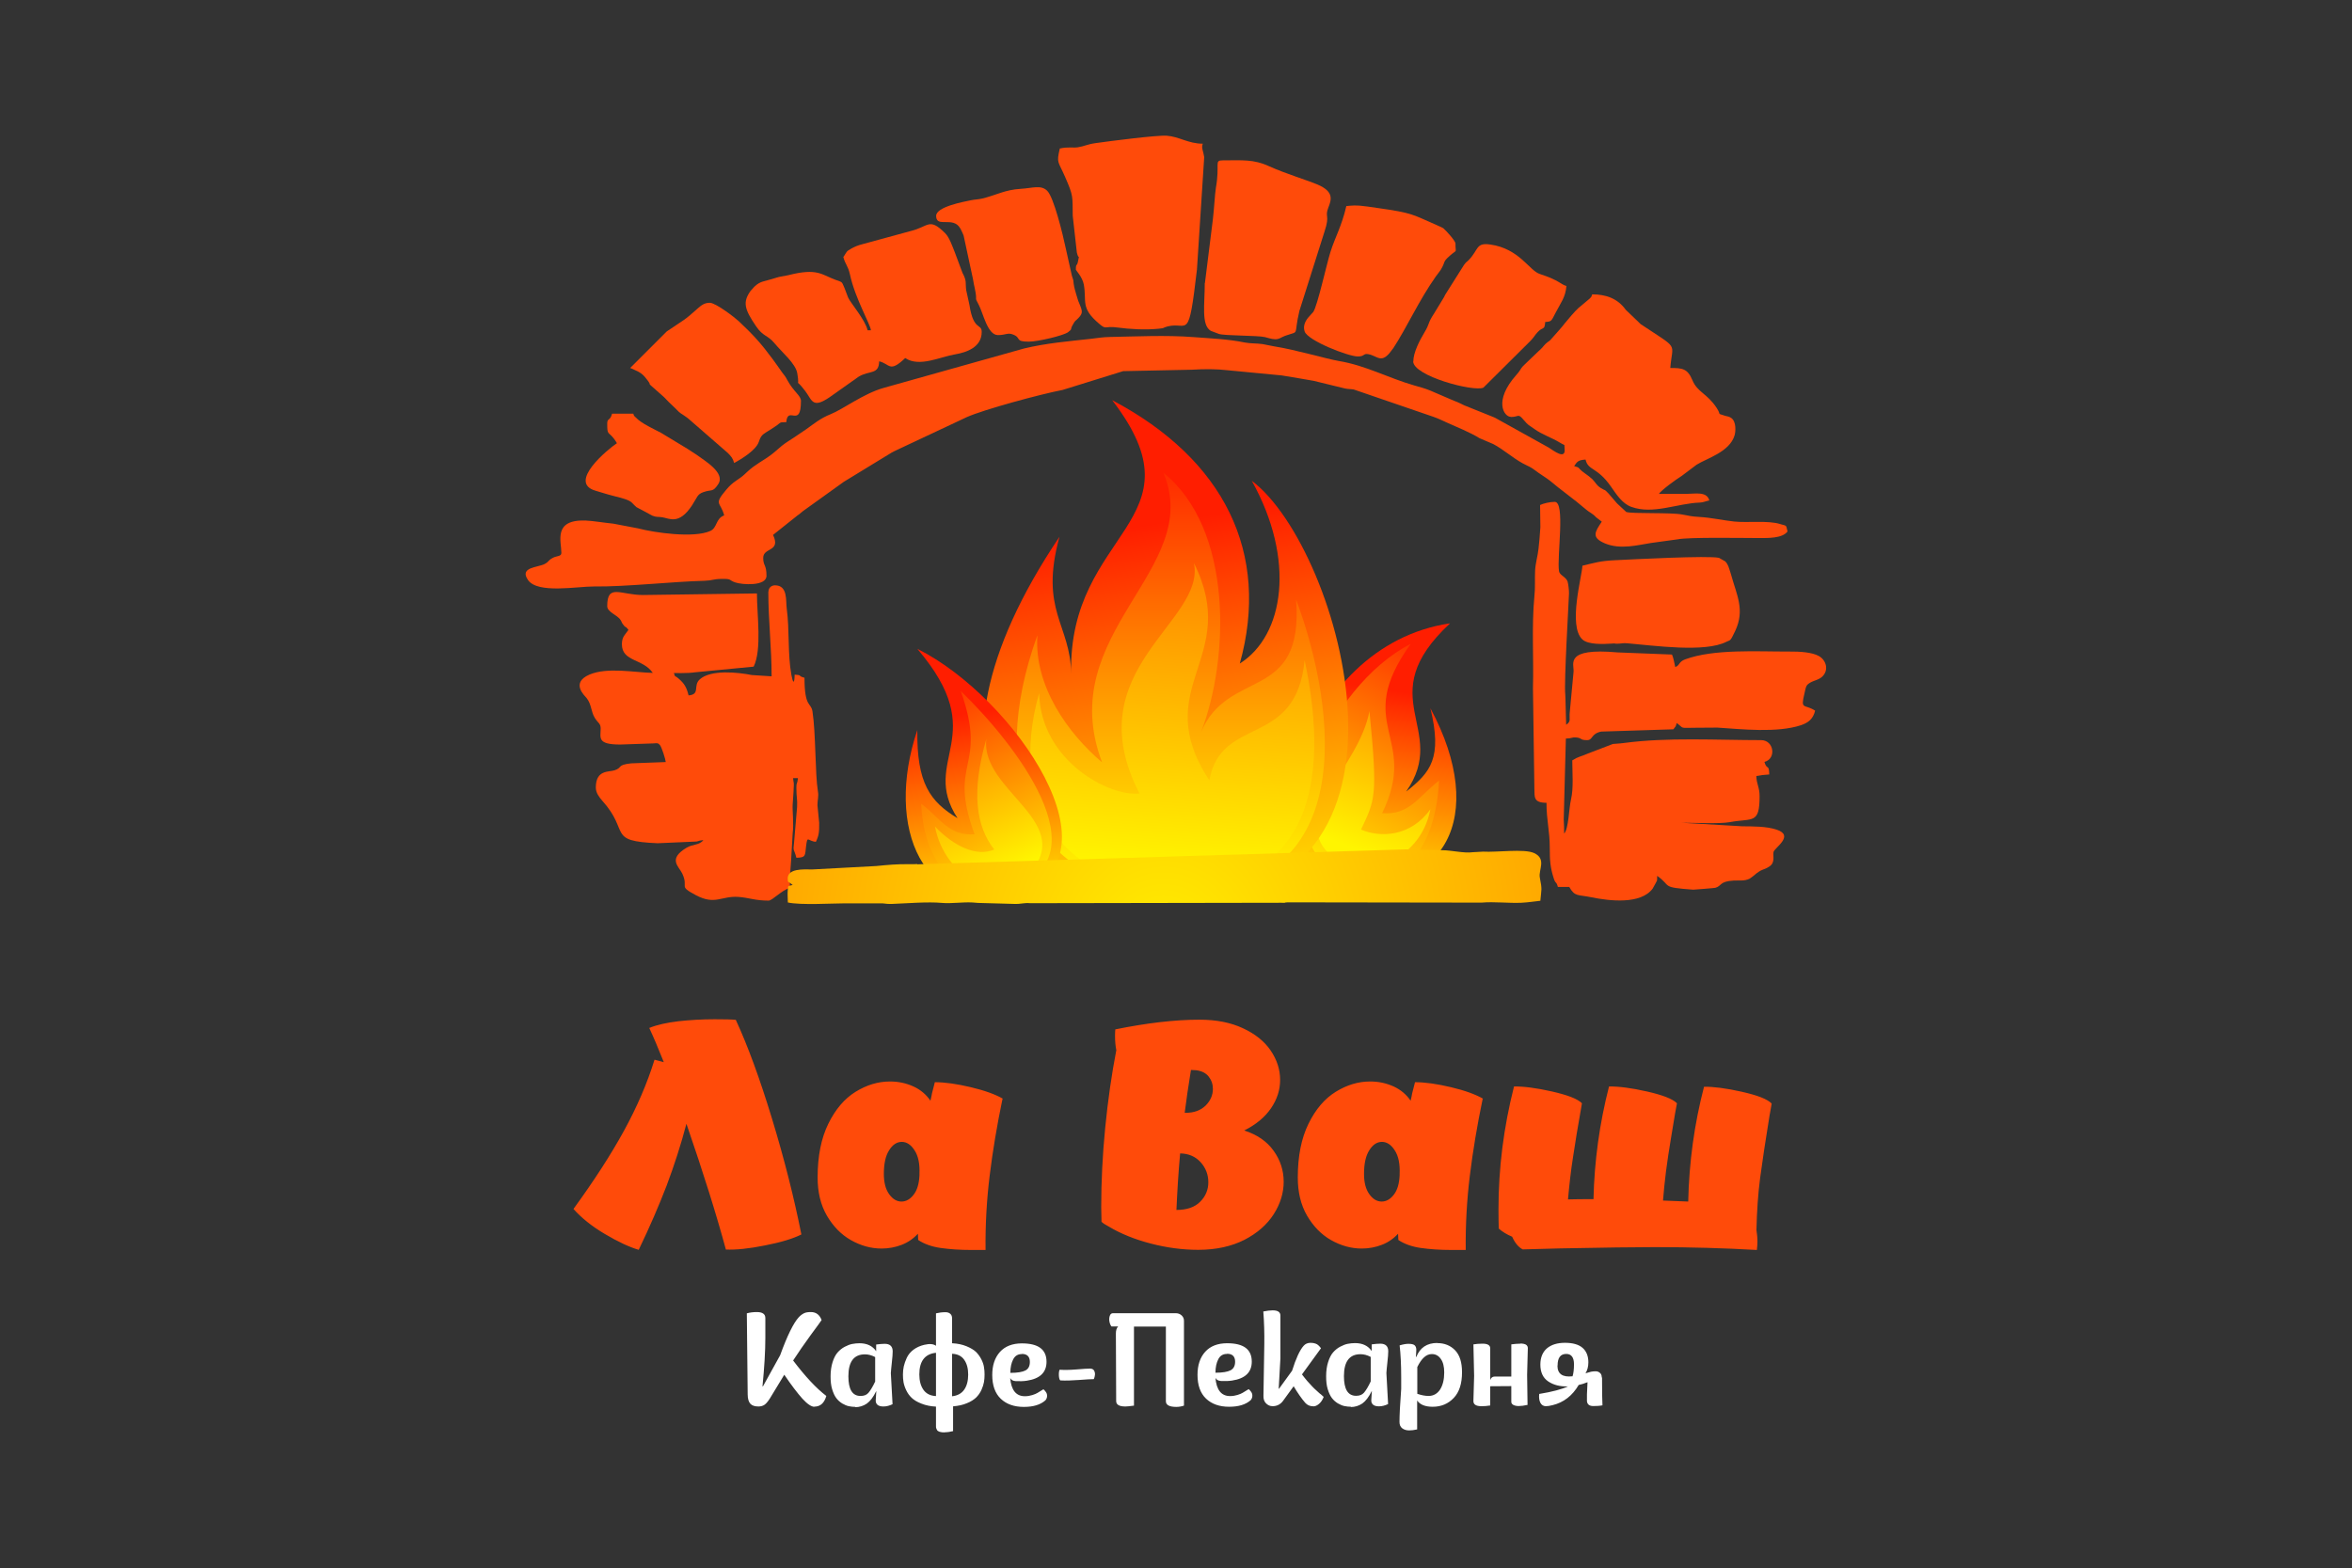 <svg xmlns="http://www.w3.org/2000/svg" xmlns:xlink="http://www.w3.org/1999/xlink" xmlns:xodm="http://www.corel.com/coreldraw/odm/2003" xml:space="preserve" width="21.497mm" height="14.334mm" style="shape-rendering:geometricPrecision; text-rendering:geometricPrecision; image-rendering:optimizeQuality; fill-rule:evenodd; clip-rule:evenodd" viewBox="0 0 165.12 110.1"><rect x="0" y="0" width="165.12" height="110.1" fill="#333333" stroke="none"/> <defs> <style type="text/css"> .fil12 {fill:none} .fil9 {fill:#FF4B0A} .fil11 {fill:#FF4B0A;fill-rule:nonzero} .fil13 {fill:white;fill-rule:nonzero} .fil4 {fill:url(#id0);fill-rule:nonzero} .fil6 {fill:url(#id1);fill-rule:nonzero} .fil1 {fill:url(#id2);fill-rule:nonzero} .fil7 {fill:url(#id3);fill-rule:nonzero} .fil0 {fill:url(#id4);fill-rule:nonzero} .fil3 {fill:url(#id5);fill-rule:nonzero} .fil10 {fill:url(#id6);fill-rule:nonzero} .fil8 {fill:url(#id7);fill-rule:nonzero} .fil2 {fill:url(#id8);fill-rule:nonzero} .fil5 {fill:url(#id9);fill-rule:nonzero} </style> <linearGradient id="id0" gradientUnits="userSpaceOnUse" x1="82.2" y1="31.48" x2="82.2" y2="60.53"> <stop offset="0" style="stop-opacity:1; stop-color:#FF1E00"></stop> <stop offset="1" style="stop-opacity:1; stop-color:#FFED00"></stop> </linearGradient> <linearGradient id="id1" gradientUnits="userSpaceOnUse" xlink:href="#id0" x1="68.36" y1="50" x2="70.65" y2="63.89"> </linearGradient> <linearGradient id="id2" gradientUnits="userSpaceOnUse" xlink:href="#id0" x1="101.13" y1="43.89" x2="92.49" y2="61.01"> </linearGradient> <linearGradient id="id3" gradientUnits="userSpaceOnUse" xlink:href="#id0" x1="65.01" y1="47.15" x2="72.59" y2="62.16"> </linearGradient> <linearGradient id="id4" gradientUnits="userSpaceOnUse" xlink:href="#id0" x1="97.25" y1="48.4" x2="94.87" y2="62.88"> </linearGradient> <linearGradient id="id5" gradientUnits="userSpaceOnUse" xlink:href="#id0" x1="80.41" y1="36.89" x2="85.06" y2="65.22"> </linearGradient> <radialGradient id="id6" gradientUnits="userSpaceOnUse" gradientTransform="matrix(0.791 -1.12246E+000 1.086 0.818 -55 103)" cx="81.22" cy="66.71" r="61.22" fx="81.22" fy="66.71"> <stop offset="0" style="stop-opacity:1; stop-color:#FFED00"></stop> <stop offset="1" style="stop-opacity:1; stop-color:#FF1E00"></stop> </radialGradient> <linearGradient id="id7" gradientUnits="userSpaceOnUse" x1="68.48" y1="51.42" x2="72.45" y2="60.43"> <stop offset="0" style="stop-opacity:1; stop-color:#FF8A00"></stop> <stop offset="1" style="stop-opacity:1; stop-color:#FFF500"></stop> </linearGradient> <linearGradient id="id8" gradientUnits="userSpaceOnUse" xlink:href="#id7" x1="98.72" y1="47.89" x2="94.51" y2="59.37"> </linearGradient> <linearGradient id="id9" gradientUnits="userSpaceOnUse" xlink:href="#id7" x1="84.39" y1="40.89" x2="82.94" y2="61.06"> </linearGradient> </defs> <g id="Layer_x0020_1">  <g id="_105553451942880"> <g> <path class="fil0" d="M100.42 49.73c0.85,3.49 0.02,4.5 -1.7,5.85 3.08,-4.42 -2.55,-6.57 3.08,-11.81 -10.62,1.54 -14.43,16.77 -7.53,17.98 7,1.23 10.29,-4.32 6.15,-12.02z"></path> <path class="fil1" d="M101.03 54.81c-1.48,1.15 -2.08,2.44 -4,2.29 2.65,-5.42 -2.13,-6.14 2.01,-11.89 -5.84,2.98 -10.22,13.22 -5.42,15.81 3.61,1.95 7.11,-0.2 7.41,-6.22z"></path> <path class="fil2" d="M93.32 59.97c2.01,1.95 6.36,0.72 7.1,-3.15 -1.38,1.95 -3.54,2.01 -4.87,1.43 0.98,-2.09 1.19,-2.29 0.59,-8.32 -0.74,4.02 -5.63,7.31 -2.82,10.04z"></path> <path class="fil3" d="M74.38 37.69c-1.43,5.2 0.78,6.14 0.82,9.62 -0.23,-10.09 9.45,-10.66 2.88,-19.21 7.88,4.16 11.11,10.75 8.96,18.49 3.11,-1.96 3.94,-7.28 0.84,-12.83 6.33,4.74 13.31,29.44 -4.9,29.35 -11.89,-0.06 -19.71,-8.9 -8.6,-25.42z"></path> <path class="fil4" d="M72.83 44.63c-0.24,3.52 2.12,6.85 4.54,8.9 -3.46,-9.13 7.2,-13.53 4.3,-20.34 4.9,3.93 4.66,13.06 2.63,18.26 1.91,-4.62 7.25,-2.04 6.69,-9.36 2.95,7.93 4.34,20.57 -8.01,20.57 -10.75,0 -13.74,-8.09 -10.16,-18.03z"></path> <path class="fil5" d="M72.95 48.67c0.12,4.74 4.9,7.28 7.05,7.05 -4.51,-8.72 4.66,-12.02 3.82,-16.18 3.35,6.7 -3.23,8.67 1.08,15.25 0.84,-4.62 6.09,-2.2 6.69,-8.44 1.55,7.28 1.17,15.95 -9.08,15.95 -7.65,0 -11.83,-5.55 -9.56,-13.63z"></path> <path class="fil6" d="M64.4 51.26c-0.05,3.76 0.91,5.03 2.82,6.19 -2.69,-4.15 2.45,-5.72 -2.82,-11.89 6.87,3.42 14.63,14.94 7,17.09 -6.59,1.85 -9.32,-4.51 -7,-11.39z"></path> <path class="fil7" d="M64.67 56.43c1.39,1.07 1.94,2.28 3.75,2.15 -1.94,-5.23 0.97,-4.56 -0.97,-10.06 3.88,3.76 9.92,11.6 3.71,13.79 -2.57,0.91 -6.21,-0.24 -6.49,-5.87z"></path> <path class="fil8" d="M71.99 61.61c-1.88,1.82 -5.66,0.05 -6.35,-3.57 1.33,1.38 2.91,2.15 4.16,1.61 -1.28,-1.62 -1.63,-4.05 -0.55,-7.78 -0.48,3.73 6.67,5.93 2.74,9.74z"></path> <path class="fil9" d="M106.07 29.28c0.59,0 0.48,-0.29 0.91,0.22 0.34,0.4 0.31,0.31 0.75,0.63 0.52,0.38 1.23,0.61 1.8,0.96 0.4,0.25 0.27,0.03 0.31,0.4 0.1,0.84 -0.76,0.16 -1.11,-0.06l-3.53 -1.96c-0.02,-0.01 -0.05,-0.03 -0.07,-0.04 -0.02,-0.01 -0.05,-0.03 -0.07,-0.04 -0.05,-0.03 -0.17,-0.09 -0.23,-0.11l-2.04 -0.82c-0.18,-0.08 -0.26,-0.14 -0.46,-0.22 -0.15,-0.06 -0.34,-0.13 -0.49,-0.2l-1.44 -0.62c-0.43,-0.17 -0.65,-0.22 -1.13,-0.36 -1.83,-0.53 -3.4,-1.4 -5.27,-1.71 -0.89,-0.15 -3.02,-0.79 -4.55,-1.03l-0.82 -0.16c-0.44,-0.06 -0.81,-0.03 -1.24,-0.11 -1.16,-0.24 -2.43,-0.29 -3.61,-0.38 -1.91,-0.15 -4.08,-0.04 -5.82,-0.01 -0.58,0.01 -0.83,0.07 -1.37,0.13 -1.53,0.17 -3.12,0.3 -4.7,0.68l-9.83 2.76c-1.44,0.4 -2.86,1.5 -3.76,1.86 -0.68,0.27 -1.13,0.64 -1.7,1.05l-0.89 0.6c-0.34,0.23 -0.49,0.3 -0.82,0.56 -0.29,0.24 -0.46,0.41 -0.75,0.63 -0.57,0.43 -1.13,0.68 -1.67,1.19 -0.35,0.33 -0.35,0.33 -0.76,0.61 -0.32,0.22 -0.48,0.37 -0.72,0.65 -0.92,1.09 -0.41,0.82 -0.15,1.81 -0.61,0.22 -0.47,0.86 -0.97,1.09 -1.15,0.52 -3.9,0.13 -5.08,-0.18l-1.73 -0.33c-0.62,-0.06 -1.44,-0.2 -1.95,-0.22 -2.3,-0.08 -1.7,1.46 -1.7,2.28 0,0.25 -0.34,0.2 -0.58,0.33 -0.4,0.21 -0.23,0.24 -0.59,0.44 -0.46,0.25 -1.81,0.21 -1.17,1.13 0.68,0.98 3.47,0.44 4.64,0.45 2.2,0.03 5.45,-0.34 7.76,-0.4 0.57,-0.02 0.58,-0.12 1.15,-0.13 0.81,-0.02 0.51,0.09 1.01,0.25 0.47,0.16 2.18,0.28 2.18,-0.47 0,-0.81 -0.23,-0.67 -0.23,-1.26 0,-0.75 1.26,-0.4 0.69,-1.61l1.72 -1.37c0.16,-0.1 0.21,-0.17 0.38,-0.3l2.8 -2.01c0.02,-0.01 0.05,-0.03 0.07,-0.05l3.34 -2.04c0.21,-0.12 0.24,-0.12 0.46,-0.23l4.83 -2.27c1.18,-0.53 5.16,-1.61 6.73,-1.91l4.25 -1.32 4.83 -0.1 0 0 0 0c0.84,-0.05 1.68,-0.06 2.53,0.04l3.76 0.36c0.85,0.13 1.52,0.26 2.25,0.38l2.21 0.54c0.25,0.05 0.38,0.03 0.61,0.07l5.54 1.9c0.38,0.13 0.62,0.25 0.97,0.41 0.77,0.35 1.6,0.67 2.32,1.11l0.96 0.41c0.75,0.4 1.33,0.95 2.08,1.36 0.41,0.22 0.51,0.22 0.88,0.5 0.3,0.23 0.5,0.34 0.81,0.56 0.33,0.23 0.46,0.37 0.77,0.61l1.16 0.9c0.02,0.01 0.05,0.03 0.07,0.05l0.75 0.62c0.03,0.02 0.1,0.08 0.13,0.1 0.1,0.08 0.1,0.06 0.21,0.14 0.28,0.2 0.14,0.09 0.37,0.31l0.39 0.3c-0.48,0.72 -0.75,1.11 0.21,1.52 1.1,0.47 2.36,0.11 3.23,-0.02l1.89 -0.26c0.78,-0.16 4.58,-0.09 5.65,-0.09 0.7,0 1.69,0.03 2.06,-0.46 -0.12,-0.5 -0.03,-0.37 -0.51,-0.52 -0.84,-0.27 -2.3,-0.08 -3.25,-0.18 -0.74,-0.08 -1.65,-0.28 -2.42,-0.32 -0.62,-0.04 -0.65,-0.07 -1.2,-0.17 -0.81,-0.16 -3.53,-0.04 -3.94,-0.18l-0.42 -0.39c-0.23,-0.21 -0.25,-0.22 -0.45,-0.47l-0.37 -0.43c-0.36,-0.37 -0.15,-0.15 -0.53,-0.38 -0.35,-0.22 -0.35,-0.37 -0.62,-0.64l-0.25 -0.21c-0.16,-0.12 -0.3,-0.21 -0.46,-0.34 -0.31,-0.25 -0.14,-0.25 -0.56,-0.36 0.22,-0.33 0.29,-0.42 0.8,-0.46 0.19,0.8 0.8,0.49 1.78,1.89 0.38,0.54 0.79,1.2 1.43,1.43 1.53,0.56 3.25,-0.25 4.81,-0.3 0.25,-0.01 0.35,-0.08 0.67,-0.15 -0.17,-0.66 -1.02,-0.46 -1.6,-0.46l-1.94 -0c0.19,-0.28 1.21,-1.02 1.6,-1.26l1.05 -0.79c0.72,-0.45 2.31,-0.89 2.66,-2.05 0.08,-0.25 0.14,-0.97 -0.23,-1.23 -0.16,-0.11 -0.28,-0.11 -0.42,-0.15 -0.65,-0.22 -0.24,-0 -0.6,-0.55 -0.68,-1.04 -1.35,-1.09 -1.71,-1.96 -0.34,-0.81 -0.7,-0.85 -1.55,-0.85 0.15,-1.86 0.68,-1.24 -2.08,-3.08l-1.05 -1.01c-0.57,-0.8 -1.4,-1.08 -2.35,-1.08 -0.09,0.24 -0.02,0.11 -0.17,0.29l-0.81 0.68c-0.25,0.23 -0.7,0.76 -0.92,1.03 -0.32,0.42 -0.55,0.64 -0.9,1.05 -0.27,0.33 -0.22,0.18 -0.48,0.43 -0.19,0.19 -0.08,0.1 -0.21,0.24 -0.19,0.21 -0.13,0.12 -0.29,0.28l-0.99 0.95c-0.23,0.21 -0.22,0.28 -0.4,0.52l-0.16 0.19c-1.62,1.82 -0.86,2.94 -0.39,2.94z"></path> <path class="fil9" d="M108.12 35.47l0.02 1.55c-0.05,0.71 -0.07,1 -0.13,1.51 -0.06,0.55 -0.21,0.99 -0.24,1.53 -0.03,0.62 0.02,1.19 -0.05,1.82 -0.2,2.11 -0.04,4.32 -0.1,6.44l0.1 7.08c0.02,0.55 -0.08,0.97 0.85,0.97 0,1.26 0.23,1.94 0.23,3.18 -0,0.86 0.03,1.35 0.28,2.13 0.14,0.43 0.17,0.16 0.29,0.6l0.8 0c0.39,0.7 0.61,0.53 1.53,0.72 1.31,0.27 3.48,0.52 4.32,-0.6 0.01,-0.02 0.03,-0.05 0.04,-0.07l0.16 -0.29c0.13,-0.29 0.11,-0.05 0.12,-0.54 1.05,0.74 0.2,0.8 2.53,0.97 0.04,0 1.48,-0.11 1.55,-0.13 0.47,-0.13 0.27,-0.45 1.29,-0.51 0.39,-0.02 0.75,0.05 1.12,-0.13l0.26 -0.19c0.64,-0.56 0.68,-0.37 1.13,-0.67 0.44,-0.29 0.22,-0.78 0.29,-1.02 0.08,-0.3 1.48,-1.14 0.23,-1.56 -0.73,-0.25 -1.71,-0.23 -2.43,-0.24l-4.27 -0.25c0.85,0 2.65,0.09 3.39,-0.04 1.61,-0.3 2.1,0.17 2.1,-1.82 0,-0.65 -0.21,-0.82 -0.23,-1.42 0.31,-0.06 0.49,-0.08 0.91,-0.11 -0.02,-0.78 -0.17,-0.27 -0.34,-0.88 0.86,-0.22 0.67,-1.53 -0.23,-1.53 -3.12,0 -6.57,-0.21 -9.63,0.2 -0.37,0.05 -0.65,0.05 -0.78,0.07l-1.75 0.67c-0.52,0.23 -0.63,0.19 -1.1,0.48 0,0.83 0.1,1.95 -0.09,2.75 -0.15,0.64 -0.16,2.04 -0.48,2.39 0,-0.35 -0.01,-0.68 -0.03,-1l0.15 -5.67c0.43,-0.01 0.43,-0.1 0.69,-0.08 0.47,0.03 0.26,0.19 0.8,0.19 0.42,0 0.26,-0.45 0.99,-0.6l5.07 -0.16c0.18,-0.26 0.14,-0.11 0.23,-0.44 0.57,0.4 0.11,0.34 1.37,0.33l1.49 -0.01c1.68,0.11 4.19,0.39 5.87,-0.17 0.53,-0.18 0.85,-0.45 0.99,-1.02 -0.78,-0.5 -1.04,-0.01 -0.74,-1.25 0.1,-0.43 0.09,-0.54 0.4,-0.72 0.25,-0.15 0.57,-0.18 0.83,-0.41 0.51,-0.48 0.27,-1.19 -0.24,-1.46 -0.46,-0.26 -1.33,-0.32 -2.07,-0.31 -2.23,0.01 -5.27,-0.2 -7.31,0.55 -0.47,0.18 -0.35,0.41 -0.69,0.54 -0.07,-0.28 -0.12,-0.65 -0.23,-0.88l-3.82 -0.15c-3.77,-0.34 -3.04,0.82 -3.09,1.36l-0.26 2.77c-0.07,0.6 0.12,0.69 -0.26,0.95l-0.05 -1.85c0,-0.04 -0.01,-0.26 -0.01,-0.26 -0.1,-0.85 0.24,-6.43 0.26,-7.11 0.01,-0.17 -0.05,-0.69 -0.1,-0.84 -0.12,-0.33 -0.56,-0.44 -0.6,-0.72 -0.16,-1.03 0.46,-4.87 -0.3,-4.87 -0.35,0 -0.8,0.11 -1.03,0.22z"></path> <path class="fil9" d="M53.94 41.56c0,2.02 0.23,3.9 0.23,5.93l-1.39 -0.09c-0.95,-0.19 -2.87,-0.4 -3.65,0.3 -0.5,0.45 0.06,1.06 -0.79,1.13 -0.14,-0.58 -0.3,-0.84 -0.72,-1.2 -0.33,-0.27 -0.17,-0 -0.31,-0.37 0.34,0 0.7,0.01 1.03,-0.01 0.23,-0.01 0.35,-0.03 0.43,-0.04l4.14 -0.4c0.59,-1.2 0.23,-3.64 0.23,-5.14l-8 0.11c-1.58,0 -2.51,-0.82 -2.51,0.78 0,0.43 0.71,0.61 0.94,0.98 0.11,0.18 0.05,0.14 0.16,0.29 0.23,0.33 0.12,0.04 0.39,0.4 -0.23,0.34 -0.46,0.47 -0.46,1.01 0,1.23 1.48,1 2.17,2.01 -1.31,-0.03 -3.18,-0.42 -4.45,0.12 -1.34,0.58 -0.33,1.48 -0.21,1.63 0.37,0.45 0.31,0.98 0.6,1.43 0.22,0.35 0.4,0.36 0.4,0.73 0,0.63 -0.28,1.12 1.37,1.12l2.36 -0.08c0.22,-0.02 0.31,-0.04 0.44,0.13 0.11,0.13 0.38,0.97 0.4,1.18l-2.42 0.09c-1.04,0.11 -0.59,0.3 -1.18,0.49 -0.4,0.13 -1.31,-0.05 -1.31,1.21 0,0.38 0.25,0.69 0.44,0.91 2,2.21 0.29,2.85 3.9,3l2.52 -0.11c0.43,0 0.22,-0.07 0.69,-0.11 -0.28,0.37 -0.73,0.27 -1.17,0.53 -1.34,0.8 -0.56,1.3 -0.31,1.82 0.48,1.03 -0.34,0.83 0.96,1.52 1.36,0.72 1.78,0.03 3,0.12 0.75,0.06 1.16,0.26 2.1,0.26 0.26,0 0.94,-0.75 1.49,-0.89 0,-0.85 0.05,-1.47 0.09,-1.93l0.11 -1.9c0.09,-0.69 -0.03,-1.66 0,-2.03l0.06 -0.89c0,-0.16 0.02,-0.35 0.02,-0.43 0.01,-0.3 -0.02,-0.15 -0.05,-0.53l0.34 0c-0.04,0.46 -0.11,0.25 -0.11,0.67 0,0.66 0.08,0.79 0.05,1.36l-0.21 2.46c-0.09,0.72 -0.01,0.42 0.16,1.1 0.68,-0.01 0.6,-0.15 0.68,-0.8 0.1,-0.82 0.11,-0.36 0.69,-0.32 0.21,-0.44 0.24,-0.68 0.23,-1.34l-0.12 -1.23c0,-0.4 0.1,-0.6 0.03,-0.99 -0.2,-1.21 -0.14,-4.05 -0.38,-5.6 -0.1,-0.64 -0.56,-0.24 -0.56,-2.36 -0.53,-0.14 -0.1,-0.18 -0.69,-0.22 -0.02,0.75 -0.13,0.56 -0.23,0.02 -0.27,-1.48 -0.12,-3.13 -0.33,-4.69 -0.07,-0.51 0.09,-1.6 -0.82,-1.6 -0.27,0 -0.46,0.19 -0.46,0.45z"></path> <path class="fil9" d="M111.09 39.73c-0.01,0.67 -1.03,4.22 -0,5.17 0.41,0.38 1.47,0.33 2.09,0.29 0.47,-0.03 -0.06,0.01 0.34,0.01 0.32,-0 0.38,-0.06 0.73,-0.03 1.87,0.16 5.45,0.67 6.96,-0.11 0.27,-0.14 0.24,0.03 0.61,-0.76 0.69,-1.47 0.11,-2.5 -0.28,-3.91l-0.06 -0.2c-0.11,-0.32 -0.14,-0.54 -0.36,-0.77l-0.44 -0.25c-0.75,-0.17 -5.95,0.1 -7.36,0.17 -0.99,0.05 -1.33,0.17 -2.22,0.38z"></path> <path class="fil9" d="M59.2 18.02c0.13,0.54 0.33,0.62 0.47,1.25 0.36,1.69 1.44,3.5 1.47,3.92l-0.23 0c-0.17,-0.74 -1.21,-1.93 -1.37,-2.3 -0.1,-0.23 -0.14,-0.4 -0.25,-0.66 -0.21,-0.49 -0.14,-0.4 -0.63,-0.58 -0.98,-0.36 -1.27,-0.85 -3.31,-0.33 -0.33,0.08 -0.59,0.09 -0.85,0.18 -0.97,0.31 -1.08,0.21 -1.54,0.63l-0.27 0.3c-0.56,0.79 -0.43,1.28 0.39,2.48 0.51,0.75 0.8,0.59 1.31,1.21 0.51,0.62 1.46,1.4 1.58,2.08 0.22,1.24 -0.26,0.17 0.57,1.27 0.51,0.69 0.5,1.31 1.93,0.26l1.81 -1.28c0.76,-0.46 1.42,-0.12 1.44,-1.08 0.77,0.18 0.71,0.84 1.83,-0.23 0.99,0.67 2.46,-0.09 3.51,-0.26 0.82,-0.14 1.86,-0.51 1.86,-1.57 0,-0.62 -0.58,-0.05 -0.86,-1.89l-0.23 -1.05c-0.07,-0.52 0.06,-0.62 -0.26,-1.21l-0.53 -1.42c-0.17,-0.42 -0.39,-1.08 -0.69,-1.37 -1.13,-1.12 -1.14,-0.46 -2.41,-0.15l-3.41 0.93c-0.29,0.07 -0.54,0.18 -0.74,0.29 -0.41,0.23 -0.31,0.2 -0.56,0.58z"></path> <path class="fil9" d="M74.4 10.44c-0.24,1.04 -0.12,0.84 0.39,2.02 0.58,1.33 0.5,1.32 0.52,2.69l0.29 2.59c0.15,0.61 0.19,-0.01 0.09,0.56 -0.08,0.48 -0.16,0.12 -0.16,0.64 0,0.03 0.47,0.53 0.56,1.05 0.21,1.18 -0.25,1.62 1.06,2.73 0.56,0.48 0.32,0.14 1.33,0.28 0.8,0.11 1.94,0.18 2.88,0.08 0.51,-0.05 0.18,-0.05 0.61,-0.16 1.44,-0.36 1.46,1.17 2.06,-3.99l0.51 -7.9c-0.06,-0.43 -0.22,-0.64 -0.1,-0.94 -1.02,0 -1.66,-0.5 -2.53,-0.56 -0.69,-0.05 -4.02,0.38 -5,0.52 -0.58,0.08 -0.78,0.22 -1.23,0.29 -0.35,0.06 -0.66,-0.05 -1.29,0.09z"></path> <path class="fil9" d="M84.58 19.86c0,1.52 -0.26,2.96 0.42,3.37l0.58 0.22c0.41,0.13 2.74,0.1 3.22,0.22 0.13,0.03 0.48,0.15 0.72,0.15 0.32,-0 0.4,-0.13 0.7,-0.24 1.08,-0.38 0.57,0.08 1,-1.74l1.77 -5.59c0.4,-1.2 -0.01,-0.97 0.27,-1.69 0.22,-0.55 0.39,-1.11 -0.76,-1.6 -0.73,-0.31 -2.26,-0.77 -3.41,-1.29 -1.09,-0.5 -1.88,-0.41 -3.24,-0.41 -0.64,0 -0.19,0.24 -0.49,1.93 -0.07,0.43 -0.12,1.43 -0.21,2.2l-0.56 4.49z"></path> <path class="fil9" d="M94.52 14.46c-0.33,1.44 -0.78,2.16 -1.12,3.24 -0.27,0.86 -0.9,3.74 -1.2,4.2 -0.01,0.01 -0.26,0.29 -0.27,0.3 -0.26,0.27 -0.48,0.66 -0.34,1.07 0.21,0.65 3.07,1.76 3.73,1.76 0.52,0 0.36,-0.23 0.75,-0.16 0.65,0.12 0.92,0.74 1.65,-0.3l0.1 -0.13c0.91,-1.38 1.81,-3.38 2.99,-5.04 0.14,-0.2 0.21,-0.26 0.34,-0.46 0.36,-0.6 0.1,-0.51 0.63,-0.98 0.56,-0.5 0.4,-0.11 0.4,-0.86 0,-0.19 -0.67,-0.92 -0.86,-1.08 -0.02,-0.02 -0.4,-0.19 -0.47,-0.22 -1.69,-0.73 -1.61,-0.84 -4.17,-1.2 -1.05,-0.15 -1.38,-0.22 -2.15,-0.13z"></path> <path class="fil9" d="M44.23 25.83c0.42,0.2 0.75,0.28 1.06,0.66 0.78,0.94 -0.34,-0.08 1.22,1.3 0.22,0.19 0.24,0.25 0.46,0.46l0.41 0.39c0.02,0.02 0.04,0.04 0.06,0.06 0.03,0.03 0.22,0.22 0.23,0.23l0.13 0.1c0.03,0.02 0.11,0.07 0.14,0.09 0.16,0.11 0.33,0.22 0.46,0.34l2.7 2.35c0.22,0.23 0.35,0.36 0.44,0.7 0.54,-0.29 1.54,-0.91 1.73,-1.48 0.21,-0.62 0.28,-0.48 1.25,-1.15 0.32,-0.22 0.15,-0.23 0.68,-0.24 0.1,-1.2 1.03,0.48 1.03,-1.49 0,-0.38 -0.5,-0.62 -0.95,-1.45 -0.18,-0.34 -0.16,-0.26 -0.37,-0.55 -0.26,-0.36 -0.4,-0.58 -0.67,-0.94 -0.82,-1.11 -1.37,-1.71 -2.38,-2.66 -0.24,-0.23 -1.61,-1.29 -2.03,-1.29 -0.39,0 -0.61,0.19 -0.85,0.4 -0.95,0.86 -0.95,0.78 -2.17,1.61l-2.58 2.58z"></path> <path class="fil9" d="M65.72 15.15c0,0.77 0.88,0.21 1.45,0.61 0.24,0.17 0.37,0.52 0.48,0.78l0.66 3.07c0.03,0.24 0.09,0.47 0.12,0.62 0.23,1.07 -0.08,0.48 0.29,1.19 0.31,0.59 0.61,2.11 1.34,2.11 0.55,0 0.68,-0.19 1.06,-0.04 0.62,0.24 0.09,0.5 1.11,0.5 0.63,0 2.46,-0.43 2.76,-0.67 0.33,-0.26 0.11,-0.13 0.31,-0.49 0.22,-0.4 0.16,-0.23 0.42,-0.51 0.37,-0.39 0.24,-0.53 -0.03,-1.21l-0.14 -0.46c-0.07,-0.26 -0.12,-0.38 -0.17,-0.7 -0.06,-0.42 0.03,-0.1 -0.13,-0.59l-0.44 -1.97c-0.2,-0.95 -0.83,-3.54 -1.29,-3.99 -0.44,-0.44 -1.02,-0.19 -1.86,-0.14 -1.1,0.06 -1.74,0.45 -2.7,0.68 -0.3,0.07 -0.49,0.06 -0.79,0.12 -0.53,0.11 -2.45,0.46 -2.45,1.1z"></path> <path class="fil9" d="M99.21 25.37c0,1.03 4.24,2.16 4.93,1.85l3.28 -3.26c0.26,-0.26 0.31,-0.4 0.52,-0.63 0.41,-0.44 0.49,-0.1 0.54,-0.72 0.46,-0.04 0.41,-0.04 0.73,-0.65 0.37,-0.72 0.69,-1.07 0.76,-1.88 -0.44,-0.12 -0.43,-0.37 -1.89,-0.85 -0.72,-0.24 -1.42,-1.77 -3.45,-2.06 -1.03,-0.15 -0.81,0.35 -1.51,1.08 -0.21,0.22 -0.11,0.05 -0.34,0.35l-1.33 2.11c-0.06,0.13 -0.05,0.12 -0.12,0.23l-0.65 1.07c-0.49,0.74 -0.26,0.64 -0.7,1.37 -0.3,0.5 -0.76,1.37 -0.76,2z"></path> <path class="fil9" d="M42.63 29.74c0,0.86 0.06,0.52 0.5,1.1 0.09,0.12 0.12,0.19 0.18,0.28 -0.63,0.42 -3.5,2.77 -1.49,3.34 0.45,0.13 0.76,0.24 1.24,0.36 1.41,0.35 1.15,0.38 1.62,0.79l1.12 0.6c0.31,0.12 0.34,0.06 0.69,0.11 0.51,0.08 1.17,0.56 2.09,-0.83 0.39,-0.6 0.36,-0.77 0.79,-0.93 0.61,-0.22 0.65,0.04 1.05,-0.56 0.53,-0.79 -0.94,-1.64 -1.52,-2.07l-0.57 -0.37c-0.01,-0.01 -0.04,-0.03 -0.06,-0.04l-1.85 -1.12c-0.48,-0.26 -1.39,-0.66 -1.78,-1.08 -0.16,-0.18 -0.09,-0.02 -0.18,-0.27l-1.49 0c-0.14,0.53 -0.34,0.29 -0.34,0.69z"></path> <path class="fil10" d="M64.39 60.67l-0.2 0.01 -0.01 0c-0.12,0 -0.25,0 -0.38,0 -0.84,-0.01 -1.47,0.05 -2.28,0.13l-4.48 0.24c-0.68,-0.01 -1.74,-0.07 -1.74,0.64 0,0.33 0.06,0.19 0.28,0.4 0.01,0.01 0.04,0.03 0.07,0.05 -0.41,0.11 -0.3,0.01 -0.35,0.44 -0.02,0.14 0.01,0.61 0.01,0.79 0.9,0.2 3.15,0.06 4.04,0.06l2.59 0c0.28,0.03 0.38,0.05 0.71,0.04 1,-0.04 2.5,-0.16 3.47,-0.07 0.7,0.06 1.44,-0.07 2.16,-0.03 0.03,0 0.37,0.03 0.37,0.03l2.52 0.07c0.59,0.02 0.64,-0.09 1.17,-0.05l17.62 -0.03c0.47,0.02 0.08,-0.03 0.49,-0.03l13.56 0.02c0.88,-0.08 1.93,0.05 2.79,0.01 0.57,-0.03 0.92,-0.1 1.34,-0.14 0.07,-0.85 0.14,-0.72 -0.04,-1.64 -0.1,-0.53 0.49,-1.3 -0.4,-1.71 -0.69,-0.32 -2.65,-0.04 -3.58,-0.1l-0.73 0.04c-0.58,0.09 -1.49,-0.14 -2.14,-0.14l-2.53 -0.06 0 0 -34.33 1.05z"></path> <path class="fil11" d="M51.66 71.62c0.84,1.82 1.69,4.14 2.55,6.97 0.86,2.83 1.54,5.53 2.05,8.09 -0.57,0.29 -1.42,0.55 -2.55,0.77 -1.13,0.23 -2.05,0.32 -2.75,0.29 -0.67,-2.47 -1.59,-5.41 -2.77,-8.83 -0.39,1.48 -0.86,2.93 -1.39,4.34 -0.54,1.41 -1.19,2.91 -1.96,4.51 -0.68,-0.2 -1.48,-0.58 -2.39,-1.12 -0.91,-0.54 -1.64,-1.13 -2.19,-1.75 1.44,-1.98 2.62,-3.8 3.54,-5.48 0.92,-1.68 1.64,-3.35 2.15,-5l0.65 0.17c-0.38,-0.96 -0.72,-1.76 -1.02,-2.4 0.54,-0.22 1.22,-0.37 2.04,-0.47 0.82,-0.09 1.67,-0.14 2.54,-0.14 0.71,0 1.21,0.01 1.5,0.04zm18.72 5.54c-0.39,1.87 -0.69,3.67 -0.9,5.38 -0.21,1.71 -0.31,3.46 -0.29,5.23l-1 0c-0.8,0 -1.51,-0.05 -2.15,-0.14 -0.63,-0.09 -1.16,-0.28 -1.58,-0.56l-0.02 -0.44c-0.32,0.35 -0.7,0.61 -1.14,0.78 -0.44,0.17 -0.91,0.26 -1.41,0.26 -0.74,0 -1.46,-0.2 -2.15,-0.59 -0.69,-0.39 -1.25,-0.97 -1.69,-1.72 -0.44,-0.76 -0.65,-1.65 -0.65,-2.68 0,-1.5 0.25,-2.75 0.75,-3.77 0.5,-1.02 1.14,-1.77 1.92,-2.25 0.78,-0.48 1.58,-0.72 2.41,-0.72 0.6,0 1.14,0.12 1.65,0.35 0.5,0.23 0.9,0.57 1.19,1 0.06,-0.23 0.09,-0.41 0.11,-0.52l0.2 -0.78c0.71,0 1.55,0.12 2.52,0.35 0.97,0.23 1.72,0.5 2.26,0.81zm-8.33 5.27c0,0.6 0.12,1.07 0.37,1.42 0.25,0.35 0.54,0.52 0.87,0.52 0.32,0 0.6,-0.16 0.85,-0.48 0.25,-0.32 0.38,-0.77 0.41,-1.35l0 -0.11c0.03,-0.7 -0.08,-1.25 -0.34,-1.65 -0.25,-0.4 -0.56,-0.6 -0.9,-0.6 -0.35,0 -0.65,0.2 -0.89,0.59 -0.25,0.39 -0.37,0.94 -0.37,1.66zm25.3 -3.05c0.9,0.29 1.59,0.76 2.06,1.42 0.47,0.65 0.71,1.38 0.71,2.18 0,0.78 -0.23,1.54 -0.7,2.28 -0.47,0.73 -1.15,1.33 -2.06,1.8 -0.91,0.46 -1.99,0.7 -3.24,0.7 -1.1,0 -2.22,-0.15 -3.33,-0.44 -1.12,-0.29 -2.11,-0.69 -2.96,-1.2 -0.23,-0.12 -0.4,-0.23 -0.5,-0.33l-0.02 -1.02c0,-1.79 0.09,-3.65 0.28,-5.58 0.19,-1.93 0.45,-3.75 0.78,-5.45 -0.06,-0.29 -0.09,-0.63 -0.09,-1 0,-0.2 0.01,-0.36 0.02,-0.46 2.22,-0.45 4.19,-0.68 5.91,-0.68 1.18,0 2.19,0.2 3.05,0.6 0.86,0.4 1.51,0.92 1.95,1.57 0.44,0.65 0.66,1.33 0.66,2.06 0,0.7 -0.21,1.36 -0.64,1.99 -0.43,0.63 -1.06,1.15 -1.88,1.56zm-4.12 -1.24c0.6,0 1.06,-0.17 1.41,-0.51 0.34,-0.34 0.51,-0.73 0.51,-1.17 0,-0.33 -0.1,-0.62 -0.3,-0.87 -0.2,-0.25 -0.49,-0.39 -0.87,-0.44l-0.37 -0.02c-0.19,1.15 -0.33,2.15 -0.44,3.01l0.07 0zm-0.65 6.82c0.74,0 1.3,-0.19 1.68,-0.58 0.38,-0.38 0.57,-0.84 0.57,-1.36 0,-0.54 -0.18,-1.01 -0.54,-1.41 -0.36,-0.4 -0.84,-0.61 -1.44,-0.62 -0.12,1.31 -0.2,2.63 -0.26,3.97zm21.51 -7.8c-0.39,1.87 -0.69,3.67 -0.9,5.38 -0.21,1.71 -0.31,3.46 -0.29,5.23l-1 0c-0.8,0 -1.51,-0.05 -2.15,-0.14 -0.63,-0.09 -1.16,-0.28 -1.58,-0.56l-0.02 -0.44c-0.32,0.35 -0.7,0.61 -1.14,0.78 -0.44,0.17 -0.91,0.26 -1.41,0.26 -0.74,0 -1.46,-0.2 -2.15,-0.59 -0.69,-0.39 -1.25,-0.97 -1.69,-1.72 -0.44,-0.76 -0.65,-1.65 -0.65,-2.68 0,-1.5 0.25,-2.75 0.75,-3.77 0.5,-1.02 1.14,-1.77 1.92,-2.25 0.78,-0.48 1.58,-0.72 2.41,-0.72 0.6,0 1.14,0.12 1.65,0.35 0.5,0.23 0.9,0.57 1.19,1 0.06,-0.23 0.09,-0.41 0.11,-0.52l0.2 -0.78c0.71,0 1.55,0.12 2.52,0.35 0.97,0.23 1.72,0.5 2.26,0.81zm-8.33 5.27c0,0.6 0.12,1.07 0.37,1.42 0.25,0.35 0.54,0.52 0.87,0.52 0.32,0 0.6,-0.16 0.85,-0.48 0.25,-0.32 0.38,-0.77 0.41,-1.35l0 -0.11c0.03,-0.7 -0.08,-1.25 -0.34,-1.65 -0.25,-0.4 -0.56,-0.6 -0.9,-0.6 -0.35,0 -0.65,0.2 -0.89,0.59 -0.25,0.39 -0.37,0.94 -0.37,1.66zm28.49 -4.23c-0.3,1.86 -0.53,3.36 -0.68,4.5 -0.15,1.14 -0.23,2.36 -0.26,3.67 0.04,0.26 0.07,0.53 0.07,0.81 0,0.13 -0.01,0.33 -0.04,0.59 -2.27,-0.13 -4.66,-0.2 -7.17,-0.2 -1.35,0 -3.57,0.03 -6.65,0.09l-2.62 0.07c-0.29,-0.15 -0.54,-0.44 -0.74,-0.89 -0.38,-0.16 -0.69,-0.35 -0.94,-0.57 -0.01,-0.3 -0.02,-0.76 -0.02,-1.37 0,-2.86 0.36,-5.73 1.09,-8.61 0.67,-0.01 1.55,0.1 2.66,0.35 1.1,0.25 1.81,0.52 2.11,0.83 -0.28,1.58 -0.49,2.85 -0.63,3.8 -0.15,0.95 -0.26,1.94 -0.35,2.95 0.39,-0.01 0.99,-0.02 1.79,-0.02 0.06,-2.66 0.42,-5.3 1.09,-7.91 0.67,-0.01 1.55,0.1 2.66,0.35 1.1,0.25 1.81,0.52 2.11,0.83l-0.13 0.7c-0.04,0.26 -0.14,0.82 -0.28,1.69 -0.15,0.86 -0.26,1.66 -0.36,2.39 -0.09,0.73 -0.16,1.41 -0.21,2.05l1.77 0.07c0.06,-2.76 0.43,-5.45 1.11,-8.06 0.65,-0.01 1.54,0.1 2.65,0.35 1.11,0.25 1.81,0.52 2.1,0.83l-0.13 0.74z"></path> <line class="fil12" x1="115.71" y1="96.43" x2="119.86" y2="96.43"></line> <line class="fil12" x1="45.06" y1="96.43" x2="49.21" y2="96.43"></line> <path class="fil13" d="M57.17 98.78c-0.21,0 -0.49,-0.19 -0.84,-0.57 -0.34,-0.38 -0.77,-0.94 -1.27,-1.68l-1.02 1.68c-0.15,0.23 -0.28,0.38 -0.4,0.45 -0.12,0.07 -0.25,0.1 -0.39,0.1 -0.26,0 -0.45,-0.06 -0.57,-0.19 -0.12,-0.13 -0.19,-0.35 -0.19,-0.66l-0.06 -5.69c0.21,-0.06 0.44,-0.09 0.7,-0.09 0.4,0 0.6,0.14 0.6,0.42l0 1.37c0,0.96 -0.07,2.1 -0.2,3.42l0.03 0.01 1.21 -2.19c0.5,-1.38 0.94,-2.27 1.31,-2.67 0.12,-0.13 0.25,-0.22 0.37,-0.28 0.13,-0.06 0.28,-0.08 0.48,-0.08 0.36,0 0.61,0.19 0.75,0.56 -0.05,0.08 -0.3,0.43 -0.77,1.06 -0.46,0.63 -0.87,1.23 -1.23,1.78 0.85,1.12 1.62,1.95 2.33,2.49 -0.14,0.5 -0.42,0.75 -0.84,0.75zm2.89 0.01c-0.16,0 -0.32,-0.02 -0.47,-0.05 -0.15,-0.03 -0.3,-0.1 -0.46,-0.19 -0.16,-0.1 -0.3,-0.22 -0.42,-0.38 -0.12,-0.16 -0.21,-0.36 -0.29,-0.62 -0.08,-0.26 -0.11,-0.56 -0.11,-0.91 0,-0.37 0.05,-0.71 0.14,-0.99 0.09,-0.29 0.21,-0.52 0.35,-0.68 0.14,-0.16 0.31,-0.3 0.5,-0.4 0.19,-0.1 0.37,-0.17 0.53,-0.2 0.16,-0.03 0.33,-0.05 0.51,-0.05 0.53,0 0.92,0.19 1.17,0.56l0 -0.47c0.22,-0.03 0.42,-0.05 0.6,-0.05 0.37,0 0.56,0.18 0.56,0.53 0,0.17 -0.02,0.43 -0.06,0.78 -0.04,0.35 -0.06,0.6 -0.07,0.75l0.12 2.18c-0.21,0.1 -0.42,0.16 -0.64,0.16 -0.19,0 -0.33,-0.04 -0.42,-0.12 -0.09,-0.08 -0.13,-0.19 -0.12,-0.33l0.04 -0.62 -0.01 0c-0.2,0.41 -0.42,0.7 -0.66,0.87 -0.24,0.16 -0.51,0.25 -0.82,0.25zm0.36 -0.77c0.24,0 0.42,-0.07 0.55,-0.22 0.13,-0.15 0.29,-0.41 0.47,-0.79l0 -1.72c-0.25,-0.13 -0.48,-0.19 -0.72,-0.19 -0.77,0 -1.16,0.51 -1.16,1.54 0,0.92 0.28,1.38 0.85,1.38zm5.91 2.56c-0.15,0 -0.26,-0.01 -0.36,-0.04 -0.09,-0.03 -0.16,-0.07 -0.19,-0.13 -0.03,-0.06 -0.05,-0.1 -0.06,-0.14 -0.01,-0.04 -0.01,-0.09 -0.01,-0.15l0 -1.35c-0.39,-0.02 -0.72,-0.09 -1.02,-0.21 -0.29,-0.11 -0.52,-0.25 -0.68,-0.4 -0.16,-0.15 -0.29,-0.33 -0.39,-0.54 -0.1,-0.21 -0.16,-0.4 -0.19,-0.57 -0.03,-0.17 -0.04,-0.35 -0.04,-0.54 0,-0.2 0.02,-0.39 0.06,-0.57 0.04,-0.18 0.11,-0.38 0.21,-0.6 0.1,-0.21 0.25,-0.4 0.46,-0.56 0.21,-0.16 0.47,-0.28 0.77,-0.35 0.38,-0.09 0.65,-0.06 0.82,0.07l0 -2.28c0.21,-0.05 0.43,-0.08 0.67,-0.08 0.12,0 0.23,0.03 0.32,0.1 0.09,0.07 0.14,0.18 0.14,0.33l0 1.75c0.39,0.02 0.72,0.09 1.01,0.21 0.29,0.12 0.51,0.25 0.67,0.4 0.15,0.15 0.28,0.33 0.38,0.53 0.1,0.2 0.16,0.39 0.18,0.55 0.03,0.16 0.04,0.33 0.04,0.5 0,0.18 -0.01,0.36 -0.04,0.53 -0.03,0.17 -0.09,0.36 -0.18,0.56 -0.09,0.2 -0.22,0.38 -0.37,0.53 -0.16,0.15 -0.37,0.29 -0.65,0.4 -0.28,0.12 -0.6,0.19 -0.97,0.22l0 1.74c-0.2,0.05 -0.39,0.08 -0.57,0.08zm-0.62 -2.54l0 -3.05c-0.78,0.08 -1.17,0.59 -1.17,1.52 0,0.45 0.1,0.81 0.29,1.08 0.19,0.27 0.48,0.42 0.88,0.44zm1.14 0c0.37,-0.04 0.65,-0.19 0.84,-0.46 0.19,-0.27 0.28,-0.63 0.28,-1.06 0,-0.43 -0.09,-0.77 -0.28,-1.04 -0.18,-0.26 -0.47,-0.41 -0.85,-0.42l0 2.99zm6.4 -0.49c0.06,0.05 0.12,0.11 0.18,0.2 0.06,0.09 0.08,0.17 0.08,0.26 0,0.12 -0.04,0.23 -0.12,0.32 -0.35,0.31 -0.85,0.46 -1.51,0.46 -0.68,0 -1.22,-0.19 -1.62,-0.57 -0.4,-0.38 -0.6,-0.94 -0.6,-1.67 0,-0.68 0.18,-1.22 0.54,-1.62 0.36,-0.4 0.88,-0.6 1.54,-0.6 1.16,0 1.73,0.43 1.73,1.29 0,0.75 -0.46,1.19 -1.38,1.33 -0.24,0.04 -0.5,0.04 -0.78,0.03 -0.2,-0.01 -0.33,-0.09 -0.39,-0.22 0.07,0.85 0.41,1.28 1.03,1.28 0.19,0 0.36,-0.03 0.52,-0.08 0.16,-0.05 0.28,-0.1 0.36,-0.15 0.08,-0.05 0.22,-0.13 0.41,-0.25zm-1.51 -2.47c-0.28,0 -0.48,0.12 -0.61,0.37 -0.13,0.25 -0.2,0.57 -0.2,0.95 0.5,0 0.85,-0.06 1.06,-0.17 0.21,-0.11 0.31,-0.31 0.31,-0.6 0,-0.37 -0.19,-0.56 -0.56,-0.56zm2.73 1.86c-0.07,-0.01 -0.11,-0.11 -0.13,-0.31 -0.01,-0.2 0,-0.35 0.05,-0.45 0.3,0.02 0.69,0.02 1.17,-0.02 0.48,-0.04 0.8,-0.06 0.97,-0.06 0.13,0 0.23,0.05 0.28,0.14 0.05,0.09 0.07,0.19 0.06,0.3 -0.01,0.11 -0.04,0.21 -0.08,0.3 -0.19,0 -0.54,0.02 -1.06,0.06 -0.52,0.04 -0.94,0.05 -1.26,0.03zm4.53 1.82c-0.43,0 -0.64,-0.13 -0.64,-0.38l-0.02 -4.74c0,-0.22 0.05,-0.39 0.16,-0.5l-0.47 0c-0.06,-0.07 -0.11,-0.18 -0.14,-0.33 -0.03,-0.15 -0.02,-0.29 0.02,-0.41 0.04,-0.13 0.12,-0.19 0.23,-0.19l4.4 0c0.16,0 0.3,0.05 0.41,0.15 0.11,0.1 0.17,0.22 0.17,0.38l0 5.96c-0.18,0.06 -0.36,0.09 -0.53,0.09 -0.49,0 -0.74,-0.13 -0.74,-0.4l0 -5.24 -2.24 0 0 5.55c-0.29,0.04 -0.49,0.06 -0.61,0.06zm8.66 -1.22c0.06,0.05 0.12,0.11 0.18,0.2 0.06,0.09 0.08,0.17 0.08,0.26 0,0.12 -0.04,0.23 -0.12,0.32 -0.35,0.31 -0.85,0.46 -1.51,0.46 -0.68,0 -1.22,-0.19 -1.62,-0.57 -0.4,-0.38 -0.6,-0.94 -0.6,-1.67 0,-0.68 0.18,-1.22 0.54,-1.62 0.36,-0.4 0.88,-0.6 1.54,-0.6 1.16,0 1.73,0.43 1.73,1.29 0,0.75 -0.46,1.19 -1.38,1.33 -0.24,0.04 -0.5,0.04 -0.78,0.03 -0.2,-0.01 -0.33,-0.09 -0.39,-0.22 0.07,0.85 0.41,1.28 1.03,1.28 0.19,0 0.36,-0.03 0.52,-0.08 0.16,-0.05 0.28,-0.1 0.36,-0.15 0.08,-0.05 0.22,-0.13 0.41,-0.25zm-1.52 -2.47c-0.28,0 -0.48,0.12 -0.61,0.37 -0.13,0.25 -0.2,0.57 -0.2,0.95 0.5,0 0.85,-0.06 1.06,-0.17 0.21,-0.11 0.32,-0.31 0.32,-0.6 0,-0.37 -0.19,-0.56 -0.56,-0.56zm5.28 1.46c0.12,0.16 0.25,0.32 0.37,0.46 0.13,0.15 0.24,0.27 0.33,0.36 0.09,0.1 0.19,0.19 0.29,0.28 0.1,0.09 0.18,0.16 0.23,0.21 0.06,0.04 0.12,0.09 0.18,0.15 0.06,0.06 0.1,0.09 0.11,0.09 -0.08,0.21 -0.18,0.37 -0.32,0.49 -0.14,0.12 -0.27,0.18 -0.39,0.18 -0.25,0 -0.44,-0.08 -0.59,-0.25 -0.26,-0.3 -0.53,-0.69 -0.81,-1.16l-0.74 1.02c-0.19,0.26 -0.44,0.38 -0.74,0.38 -0.18,0 -0.33,-0.07 -0.46,-0.2 -0.13,-0.13 -0.19,-0.31 -0.18,-0.54l0.06 -3.63c0.01,-0.76 -0.01,-1.52 -0.07,-2.28 0.25,-0.05 0.47,-0.08 0.65,-0.08 0.37,0 0.55,0.12 0.55,0.37l0 3c-0.01,0.25 -0.03,0.61 -0.06,1.07 -0.03,0.46 -0.05,0.82 -0.06,1.06l0.02 0.01 0.92 -1.27c0.27,-0.86 0.54,-1.45 0.81,-1.75 0.12,-0.14 0.29,-0.21 0.49,-0.21 0.13,0 0.24,0.02 0.33,0.05 0.09,0.03 0.16,0.07 0.21,0.12 0.05,0.04 0.11,0.11 0.19,0.21l-1.33 1.83zm3.43 2.25c-0.16,0 -0.32,-0.02 -0.47,-0.05 -0.15,-0.03 -0.3,-0.1 -0.46,-0.19 -0.16,-0.1 -0.3,-0.22 -0.42,-0.38 -0.12,-0.16 -0.21,-0.36 -0.29,-0.62 -0.08,-0.26 -0.11,-0.56 -0.11,-0.91 0,-0.37 0.05,-0.71 0.14,-0.99 0.09,-0.29 0.21,-0.52 0.35,-0.68 0.14,-0.16 0.31,-0.3 0.5,-0.4 0.19,-0.1 0.37,-0.17 0.53,-0.2 0.16,-0.03 0.33,-0.05 0.51,-0.05 0.53,0 0.92,0.19 1.17,0.56l0 -0.47c0.22,-0.03 0.42,-0.05 0.6,-0.05 0.37,0 0.56,0.18 0.56,0.53 0,0.17 -0.02,0.43 -0.06,0.78 -0.04,0.35 -0.06,0.6 -0.07,0.75l0.12 2.18c-0.21,0.1 -0.42,0.16 -0.64,0.16 -0.19,0 -0.33,-0.04 -0.42,-0.12 -0.09,-0.08 -0.13,-0.19 -0.12,-0.33l0.04 -0.62 -0.01 0c-0.2,0.41 -0.42,0.7 -0.66,0.87 -0.24,0.16 -0.51,0.25 -0.82,0.25zm0.36 -0.77c0.24,0 0.42,-0.07 0.55,-0.22 0.13,-0.15 0.29,-0.41 0.47,-0.79l0 -1.72c-0.25,-0.13 -0.48,-0.19 -0.72,-0.19 -0.77,0 -1.16,0.51 -1.16,1.54 0,0.92 0.28,1.38 0.85,1.38zm5.7 -3.7c0.5,0 0.92,0.17 1.24,0.5 0.33,0.34 0.49,0.85 0.49,1.55 0,0.79 -0.19,1.39 -0.58,1.8 -0.39,0.41 -0.88,0.62 -1.48,0.62 -0.53,0 -0.89,-0.15 -1.09,-0.44l0 2.03c-0.22,0.05 -0.4,0.07 -0.56,0.07 -0.2,0 -0.36,-0.05 -0.49,-0.15 -0.13,-0.1 -0.19,-0.25 -0.19,-0.44 0,-0.48 0.04,-1.26 0.12,-2.33l0 -0.78c0,-0.92 -0.04,-1.68 -0.11,-2.27 0.26,-0.08 0.47,-0.11 0.62,-0.11 0.2,0 0.35,0.03 0.43,0.1 0.08,0.07 0.12,0.18 0.12,0.32 0,0.04 -0,0.11 -0.01,0.21 -0.01,0.1 -0.02,0.2 -0.02,0.28l0.03 0.01c0.26,-0.65 0.75,-0.98 1.47,-0.98zm-0.62 3.71c0.34,0 0.61,-0.15 0.81,-0.45 0.19,-0.3 0.29,-0.7 0.29,-1.2 0,-0.41 -0.08,-0.73 -0.24,-0.95 -0.16,-0.23 -0.37,-0.34 -0.63,-0.34 -0.39,0 -0.72,0.3 -1.02,0.91l0 1.88c0.29,0.1 0.55,0.15 0.79,0.15zm6.44 -3.68c0.18,0 0.31,0.03 0.4,0.08 0.09,0.06 0.13,0.14 0.13,0.25l-0.05 1.87 0.03 2.11c-0.24,0.05 -0.45,0.08 -0.62,0.08 -0.16,0 -0.28,-0.03 -0.38,-0.08 -0.1,-0.06 -0.14,-0.13 -0.14,-0.22l0 -1.1 -1.48 0.01 0 1.35c-0.22,0.04 -0.43,0.05 -0.62,0.05 -0.39,0 -0.57,-0.13 -0.56,-0.38l0.05 -1.74 -0.05 -2.22c0.18,-0.03 0.39,-0.05 0.64,-0.05 0.36,0 0.54,0.11 0.54,0.33l0 2.23c0.05,-0.17 0.16,-0.25 0.31,-0.25l1.17 0 0 -2.26c0.23,-0.03 0.44,-0.05 0.64,-0.05zm5.74 2.39c0,0.98 0.01,1.63 0.03,1.95 -0.21,0.04 -0.43,0.05 -0.65,0.05 -0.27,0 -0.42,-0.12 -0.44,-0.35 -0.01,-0.21 0,-0.65 0.04,-1.31l-0.01 -0.01c-0.22,0.09 -0.42,0.15 -0.61,0.19 -0.44,0.75 -1.05,1.23 -1.84,1.42 -0.2,0.05 -0.35,0.07 -0.46,0.07 -0.18,0 -0.3,-0.08 -0.39,-0.24 -0.08,-0.16 -0.11,-0.37 -0.08,-0.62 0.92,-0.15 1.59,-0.33 2.02,-0.53 -0.56,0.02 -1.02,-0.1 -1.39,-0.35 -0.37,-0.25 -0.55,-0.65 -0.55,-1.18 0,-0.5 0.16,-0.88 0.46,-1.14 0.31,-0.26 0.73,-0.39 1.27,-0.39 0.55,0 0.97,0.12 1.24,0.36 0.27,0.24 0.4,0.58 0.4,1.01 0,0.3 -0.07,0.56 -0.2,0.77l0.39 -0.11c0.1,-0.02 0.21,-0.03 0.32,-0.03 0.11,-0 0.21,0.03 0.3,0.11 0.09,0.07 0.13,0.18 0.13,0.32zm-3.13 -0.84c0,0.58 0.35,0.83 1.06,0.75 0.06,-0.19 0.1,-0.47 0.1,-0.84 0,-0.48 -0.18,-0.73 -0.54,-0.73 -0.41,0 -0.61,0.27 -0.61,0.81z"></path> </g> <rect class="fil12" x="0" y="-0" width="165.12" height="110.1"></rect> </g> </g> </svg>